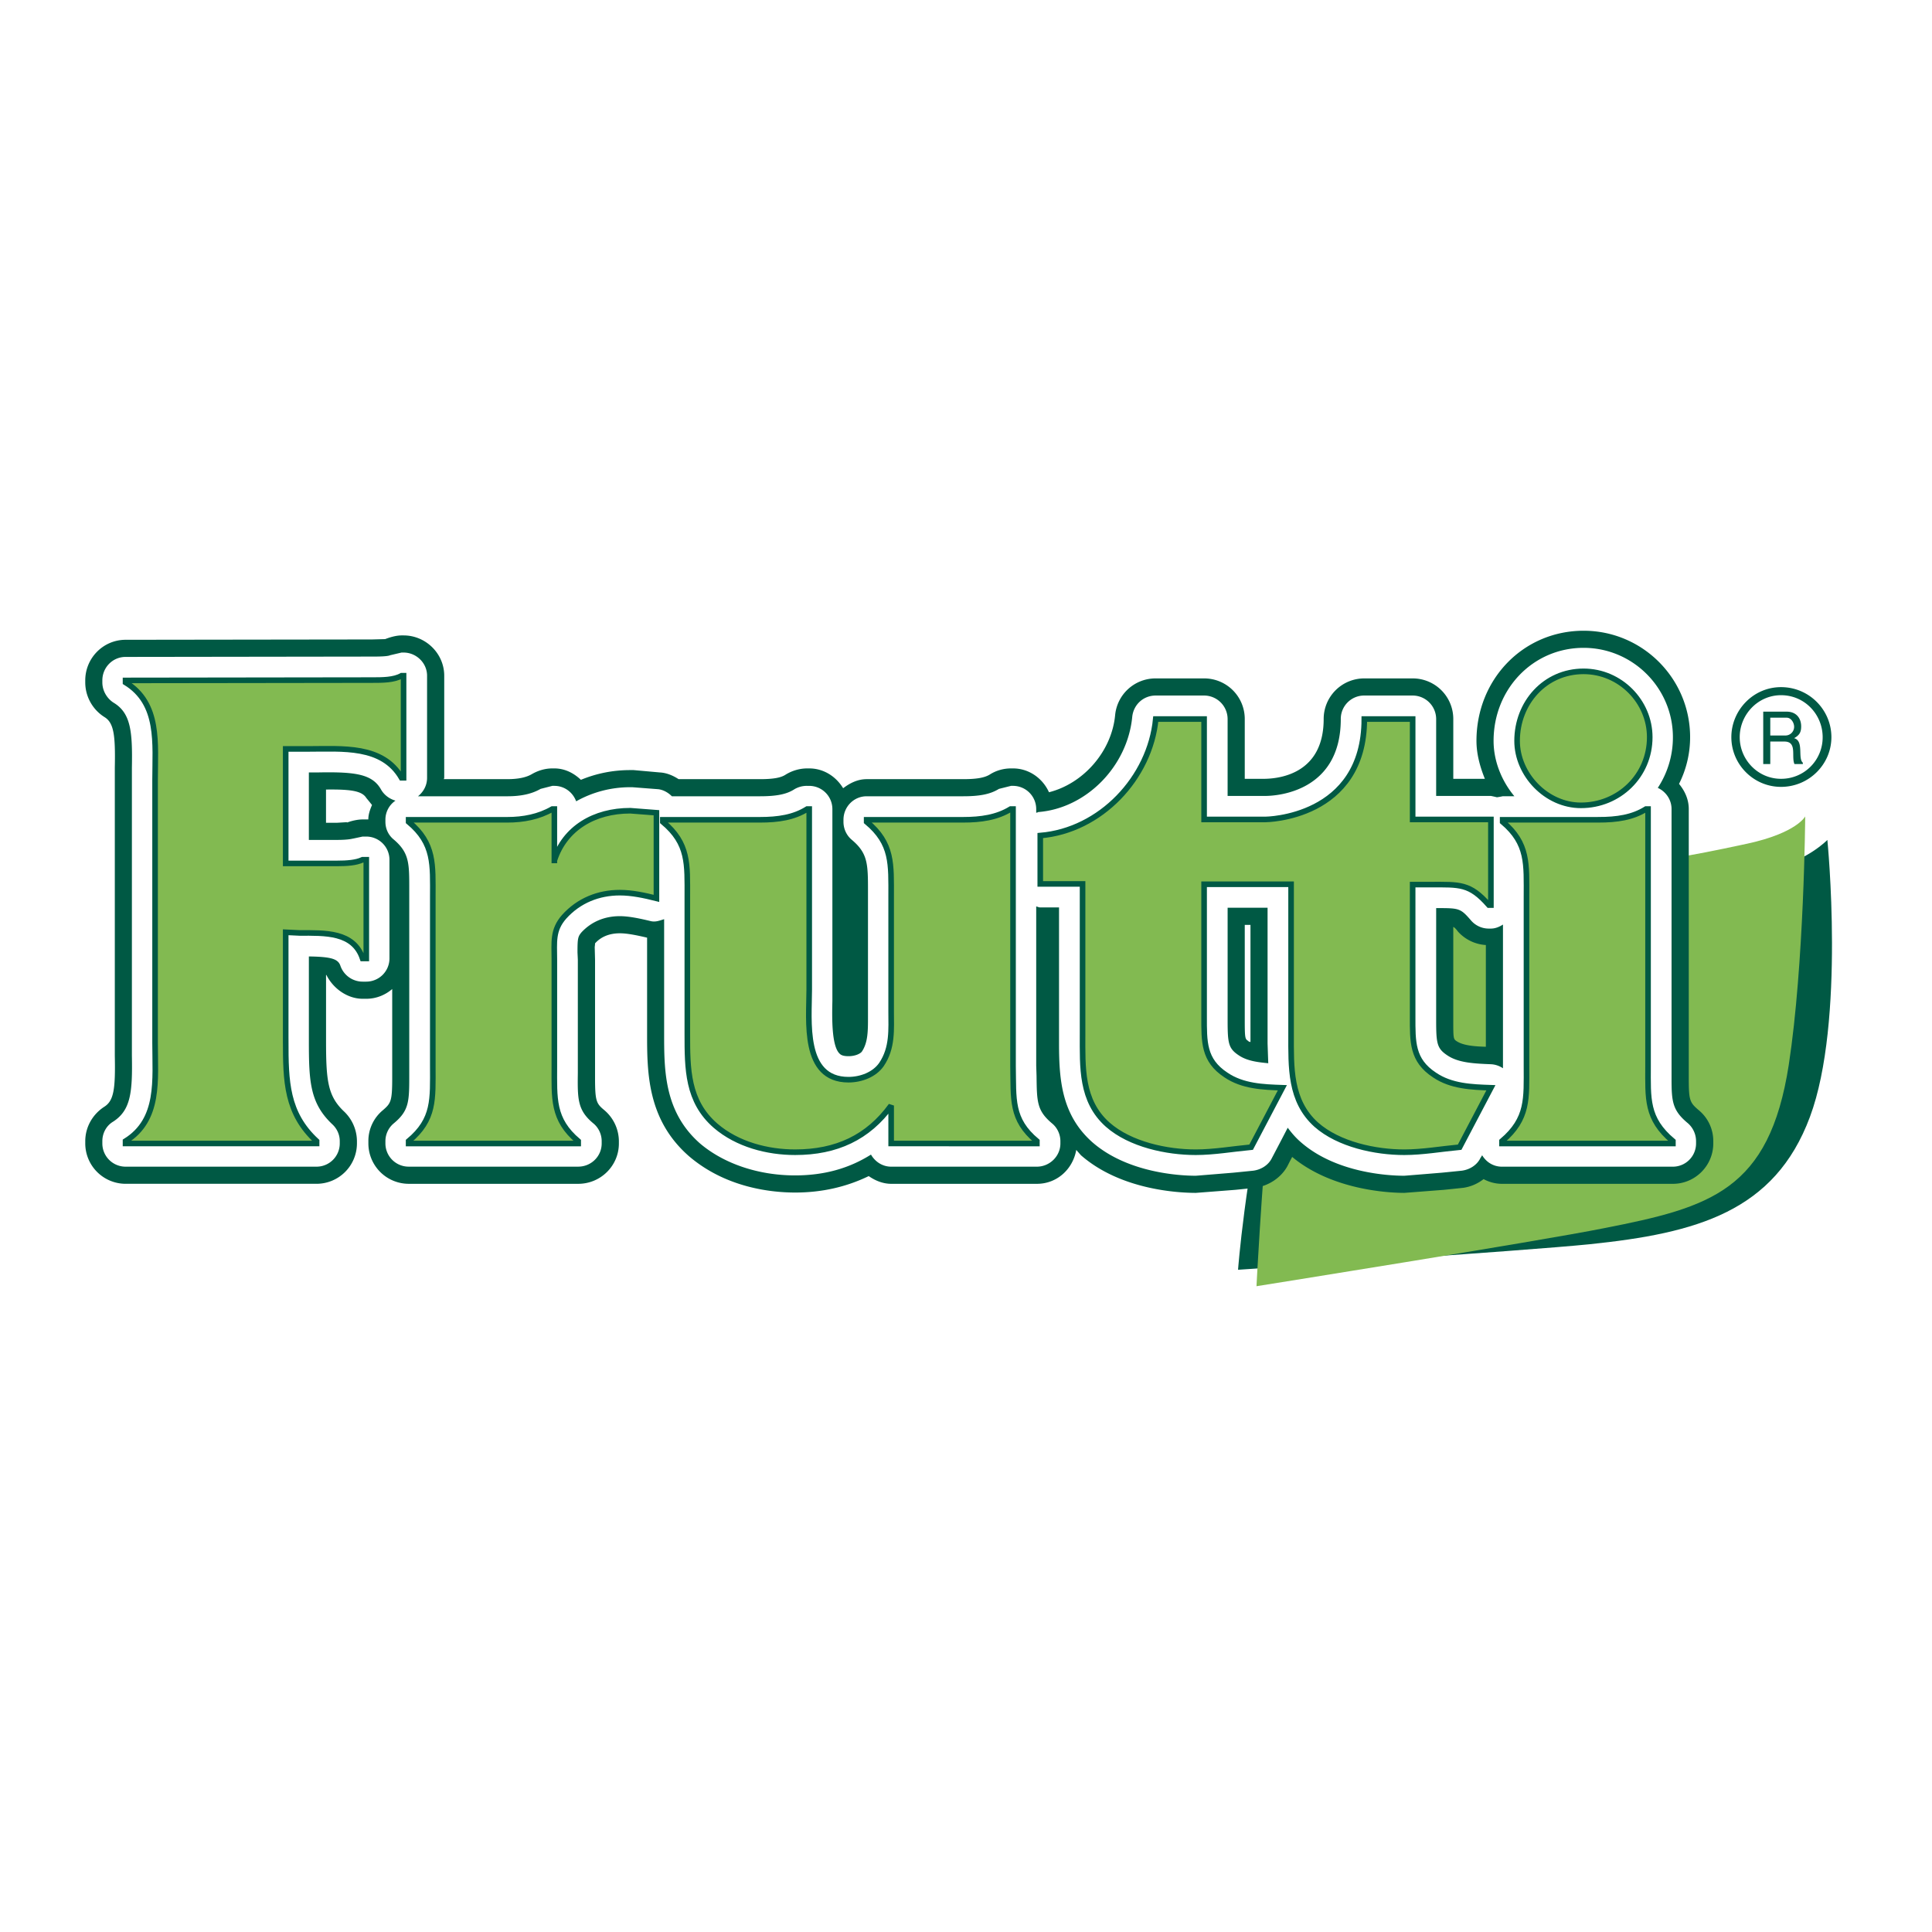 <svg xmlns="http://www.w3.org/2000/svg" width="2500" height="2500" viewBox="0 0 192.756 192.756"><g fill-rule="evenodd" clip-rule="evenodd"><path fill="#fff" d="M0 0h192.756v192.756H0V0z"/><path d="M183.791 83.632a1.545 1.545 0 0 0-.971-1.273c-.436-.134-.871-.101-1.24.134v-1.005a1.414 1.414 0 0 0-1.072-1.44c-.637-.201-1.34.134-1.709.703l.068-.101s-.906 1.173-4.826 2.01l-8.441 1.642-10.621 1.876c-16.885 3.149-25.662 8.275-28.645 17.221a22.104 22.104 0 0 0-1.207 3.719c-2.344 9.883-3.049 19.063-3.082 19.432-.033.436.102.871.402 1.206.301.302.736.469 1.172.436.035 0 .135 0 .27-.033v.066c0 .47.166.905.502 1.206.336.302.771.47 1.207.369.67-.101 9.883-1.575 18.861-3.049 6.064-.436 11.76-.838 14.271-1.105 9.951-1.006 19.197-2.848 23.219-13.67 3.617-9.716 1.908-27.573 1.842-28.344z" fill="#fff"/><path d="M123.52 126.684s.703-9.347 3.049-19.197c2.277-9.716 9.549-15.21 30.254-18.527 13.064-2.077 14.172-1.005 19.465-2.144 3.953-.838 6.029-3.016 6.029-3.016s1.811 18.125-1.742 27.641c-3.518 9.447-11.289 11.592-21.977 12.697-6.602.67-35.078 2.546-35.078 2.546z" fill="#005944"/><path d="M125.361 128.325s.436-8.945 1.375-19.398c.938-10.653 7.906-17.421 28.51-21.24 12.732-2.345 11.961-1.977 19.098-3.518 4.924-1.072 5.762-2.713 5.762-2.713s-.1 14.741-1.641 24.792c-1.943 12.53-7.807 14.205-18.395 16.282-6.498 1.306-34.709 5.795-34.709 5.795z" fill="#82ba51"/><path d="M173.572 73.548c0-2.245 1.811-4.188 4.121-4.188 2.379 0 4.154 1.943 4.154 4.188a4.132 4.132 0 0 1-4.154 4.154c-2.31 0-4.121-1.91-4.121-4.154zm9.147 0c0-2.714-2.211-4.992-5.025-4.992-2.781 0-4.957 2.312-4.957 4.992 0 2.713 2.211 4.958 4.957 4.958 2.781.001 5.025-2.244 5.025-4.958zm-6.801-2.546v5.227h.703v-2.245h1.408c1.307 0 .67 1.508 1.004 2.245h.838v-.134c-.535-.435.135-2.177-.871-2.446.537-.302.703-.603.703-1.173 0-.871-.535-1.474-1.439-1.474h-2.346zm.703 2.379v-1.776h1.643c.436 0 .736.503.736.905a.865.865 0 0 1-.871.871h-1.508zM147.307 73.917c0 1.272.336 2.546.838 3.785h-3.15v-5.963a4.046 4.046 0 0 0-4.053-4.054h-4.824a4.047 4.047 0 0 0-4.055 4.054c0 5.26-4.088 5.93-5.863 5.963h-2.01v-5.963a4.047 4.047 0 0 0-4.055-4.054h-4.824a4.047 4.047 0 0 0-4.053 3.652c-.336 3.618-3.15 6.834-6.6 7.706-.637-1.407-2.012-2.378-3.586-2.378h-.201c-.736 0-1.473.201-2.109.603-.537.335-1.342.469-2.681.469h-9.615c-.871 0-1.642.369-2.345.905-.737-1.206-1.977-1.977-3.384-1.977h-.201c-.771 0-1.541.234-2.178.636-.469.302-1.24.436-2.546.436h-8.107c-.569-.369-1.206-.636-1.876-.67l-2.613-.235h-.335c-1.742 0-3.384.335-4.925.972-.737-.703-1.642-1.139-2.647-1.139h-.201c-.704 0-1.407.201-2.043.569-.569.335-1.374.502-2.446.502h-6.332a.74.74 0 0 1 .034-.134V67.417c0-2.211-1.843-4.021-4.054-4.021h-.201c-.57 0-1.206.201-1.642.369h-.034l-1.272.034-24.591.033c-2.211 0-4.021 1.809-4.021 4.054v.201c0 1.407.737 2.714 1.91 3.451.938.569 1.105 1.775 1.039 5.025V105.343c.067 3.35-.101 4.489-1.072 5.092-1.173.771-1.876 2.044-1.876 3.418v.234a4.033 4.033 0 0 0 4.021 4.021h19.063a4.034 4.034 0 0 0 4.021-4.021v-.234a4.114 4.114 0 0 0-1.273-2.949c-1.642-1.541-1.809-3.082-1.809-7.068V97.27h.034c.704 1.406 2.144 2.378 3.618 2.378h.369c.971 0 1.876-.368 2.58-.972v8.846c0 2.378-.134 2.546-.938 3.249a3.975 3.975 0 0 0-1.44 3.083v.234a4.033 4.033 0 0 0 4.02 4.021h16.919c2.245 0 4.054-1.81 4.054-4.021v-.234a4.087 4.087 0 0 0-1.44-3.083c-.804-.67-.938-.871-.938-3.249V95.761l-.033-1.273s.033-.234.033-.368c.603-.67 1.441-1.005 2.479-1.005.737 0 1.709.201 2.714.436v9.582c0 3.819 0 8.577 4.188 12.229 3.685 3.149 8.208 3.618 10.587 3.618 2.68 0 5.126-.569 7.337-1.641.67.469 1.441.771 2.245.771h14.541c2.01 0 3.584-1.475 3.92-3.384.201.234.469.535.469.535 3.986 3.484 9.783 3.753 11.459 3.753.033 0 3.92-.302 3.92-.302.033 0 1.943-.201 1.943-.201 1.373-.167 2.646-1.005 3.283-2.178 0 0 .234-.469.469-.904 3.953 3.283 9.547 3.585 11.189 3.585.033 0 3.92-.302 3.92-.302.033 0 1.943-.201 1.943-.201a4.276 4.276 0 0 0 2.043-.871c.57.302 1.174.47 1.844.47h17.053c2.211 0 4.02-1.81 4.02-4.021v-.234a3.977 3.977 0 0 0-1.439-3.083c-.906-.771-1.006-.972-1.006-3.183V80.72c0-.938-.369-1.776-.971-2.513a10.361 10.361 0 0 0 1.105-4.657c0-5.863-4.758-10.621-10.621-10.621-6.006-.001-10.695 4.823-10.695 10.988zM36.546 79.612s.335.402.57.703c-.201.469-.369.938-.369 1.44H36.177c-.536 0-1.206.168-1.608.335.067-.034.067-.067.134-.067l-1.105.067h-1.072v-3.317c2.479-.032 3.584.135 4.02.839zm88.214 12.664v11.692c-.068-.033-.135-.033-.201-.067v-.033c-.336-.201-.369-.234-.369-2.145v-9.447h.57zm20.603 11.625c-.369-.234-.369-.268-.369-2.178v-9.247c.135.067.27.201.469.469a4.078 4.078 0 0 0 2.781 1.34v10.151c-1.172-.032-2.244-.132-2.881-.535z" fill="#005944"/><path d="M168.414 112.076c-1.541-1.272-1.643-2.144-1.643-4.422V80.717c0-.938-.57-1.742-1.373-2.111a9.16 9.16 0 0 0 1.508-5.059c0-4.892-3.986-8.912-8.912-8.912-5.025 0-8.979 4.087-8.979 9.281 0 1.977.77 3.953 2.076 5.527h-1.172s-.301.067-.57.101c-.268-.067-.602-.134-.602-.134h-5.461v-7.672a2.352 2.352 0 0 0-2.346-2.345h-4.824a2.331 2.331 0 0 0-2.346 2.345c0 7.203-6.266 7.672-7.539 7.672h-3.752v-7.672a2.352 2.352 0 0 0-2.346-2.345h-4.824c-1.238 0-2.211.905-2.344 2.111-.471 4.958-4.59 9.146-9.381 9.515a.478.478 0 0 1-.201.067v-.369a2.317 2.317 0 0 0-2.312-2.312h-.201l-1.205.302c-.871.536-1.91.737-3.585.737h-9.615c-1.273 0-2.312 1.039-2.312 2.346v.201c0 .703.301 1.34.804 1.775 1.642 1.374 1.642 2.412 1.642 5.227V101.456c0 1.407 0 2.546-.603 3.451-.134.2-.636.469-1.34.469-.637 0-.804-.168-.905-.269-.804-.804-.737-3.685-.704-5.226V80.718a2.317 2.317 0 0 0-2.312-2.312h-.201a2.42 2.42 0 0 0-1.273.335c-.771.502-1.776.703-3.451.703h-8.777c-.369-.368-.838-.636-1.34-.703l-2.613-.201h-.201c-1.943 0-3.786.502-5.395 1.407-.335-.905-1.172-1.542-2.177-1.542h-.201l-1.172.302c-.871.502-1.943.737-3.317.737h-8.912c.536-.435.904-1.072.904-1.842V67.417c0-1.273-1.072-2.312-2.345-2.312h-.201l-1.14.268c-.268.134-1.306.134-1.809.134l-24.591.034c-1.273 0-2.312 1.039-2.312 2.345v.201c0 .804.436 1.575 1.105 2.01 1.742 1.039 1.91 2.881 1.843 6.5V105.309c.067 3.652-.101 5.461-1.876 6.601-.67.401-1.072 1.139-1.072 1.943v.234a2.318 2.318 0 0 0 2.312 2.312h19.063a2.317 2.317 0 0 0 2.312-2.312v-.234c0-.637-.268-1.24-.737-1.676-2.245-2.11-2.345-4.288-2.345-8.342v-8.41c2.211.034 2.915.235 3.149.938a2.347 2.347 0 0 0 2.211 1.575h.369a2.317 2.317 0 0 0 2.312-2.312v-9.85a2.317 2.317 0 0 0-2.312-2.312h-.369l-.938.201c-.067 0-.402.134-1.642.134h-2.781v-6.734h.972c3.686-.067 5.36.167 6.231 1.708.302.536.838.938 1.44 1.106a2.287 2.287 0 0 0-1.005 1.91v.201c0 .703.301 1.34.837 1.775 1.575 1.34 1.542 2.412 1.542 5.059V107.05c0 2.781.033 3.719-1.542 5.025a2.306 2.306 0 0 0-.837 1.776v.234a2.318 2.318 0 0 0 2.312 2.312h16.919c1.307 0 2.346-1.039 2.346-2.312v-.234c0-.671-.302-1.341-.838-1.776-1.575-1.307-1.575-2.412-1.541-5.025V95.761c0-.034-.034-.737-.034-.737 0-1.374.034-1.575.402-2.01.972-1.039 2.278-1.608 3.819-1.608.905 0 2.01.234 3.116.502.469.101.871-.067 1.307-.201v11.424c0 3.652 0 7.807 3.584 10.956 2.412 2.043 5.863 3.183 9.481 3.183 2.915 0 5.394-.704 7.572-2.077.402.703 1.139 1.206 2.01 1.206h14.541c1.273 0 2.346-1.039 2.346-2.312v-.234c0-.671-.303-1.341-.838-1.776-1.508-1.272-1.508-2.144-1.541-4.757l-.033-1.006v-15.88c.133.033.268.101.402.101h1.875v13.568c0 3.652.268 7.137 3.316 9.85 3.518 3.083 8.779 3.351 10.32 3.351.066 0 3.719-.302 3.719-.302.033 0 2.01-.201 2.01-.201.805-.1 1.541-.569 1.877-1.272 0 0 .938-1.775 1.574-3.016.402.536.803 1.005 1.307 1.44 3.518 3.083 8.777 3.351 10.318 3.351.066 0 3.719-.302 3.719-.302.033 0 2.01-.201 2.01-.201.805-.1 1.541-.569 1.877-1.272 0 0 .066-.101.168-.269.4.67 1.105 1.14 1.977 1.14h17.053a2.316 2.316 0 0 0 2.311-2.312v-.234a2.387 2.387 0 0 0-.802-1.778zm-25.127-21.475c2.311 0 2.412 0 3.484 1.24a2.33 2.33 0 0 0 1.775.804h.201c.436 0 .836-.167 1.205-.402v14.339a2.343 2.343 0 0 0-1.172-.402c-1.676-.067-3.25-.134-4.355-.871-1.072-.703-1.139-1.206-1.139-3.585l.001-11.123zm-16.752 15.478c-1.072-.101-2.111-.234-2.916-.771-1.07-.703-1.139-1.206-1.139-3.585V90.567h3.986v13.535s.036 1.106.069 1.977z" fill="#fff"/><path d="M28.505 103.835c0 4.054.066 7.236 3.082 10.018v.234H12.524v-.234c3.451-2.145 2.948-6.098 2.948-9.816v-26.2c0-3.652.502-7.639-2.948-9.75v-.201l24.591-.033c1.038 0 2.177 0 2.948-.436h.201v10.185h-.201c-1.91-3.284-5.897-2.881-9.348-2.881h-2.211v11.424h5.092c1.039 0 1.943-.067 2.58-.369h.369v9.85h-.369c-.904-2.68-3.752-2.546-6.298-2.546l-1.374-.067v10.822h.001zM55.308 85.844c1.039-3.217 3.987-4.958 7.572-4.958l2.613.201v8.543c-1.206-.302-2.446-.569-3.652-.569-2.11 0-4.087.77-5.562 2.412-1.172 1.34-.971 2.513-.971 4.289v10.587c0 3.249-.201 5.327 2.378 7.505v.234H40.767v-.234c2.613-2.178 2.413-4.188 2.413-7.505V89.495c0-3.216.201-5.327-2.413-7.504v-.201h9.85c1.608 0 3.149-.302 4.489-1.072h.201v5.126h.001zM80.736 98.742c0 3.082-.704 8.979 3.92 8.979 1.24 0 2.58-.502 3.283-1.507 1.139-1.676.971-3.519.971-5.327V89.495c0-3.283.168-5.327-2.445-7.504v-.201h9.615c1.81 0 3.384-.235 4.757-1.072h.234v25.63c.066 3.316-.234 5.327 2.379 7.505v.234H88.911v-3.786c-2.312 3.183-5.461 4.657-9.582 4.657-2.747 0-5.762-.771-7.94-2.647-2.814-2.445-2.814-5.661-2.814-9.18V89.495c0-3.283.167-5.327-2.446-7.504v-.201h9.682c1.843 0 3.384-.235 4.724-1.072h.201v18.024zM142.717 88.256c2.914 0 3.92-.134 5.83 2.044h.201v-8.544h-7.807V71.739h-4.824c0 9.951-9.85 10.017-9.85 10.017h-6.133V71.739h-4.824c-.568 5.863-5.494 11.123-11.523 11.625v4.825h4.221v14.976c0 3.316-.168 6.667 2.512 9.045 2.246 1.977 5.896 2.748 8.779 2.748 1.809 0 3.719-.335 5.527-.503l3.115-5.93c-1.908-.067-3.953-.134-5.629-1.273-2.244-1.474-2.178-3.316-2.178-5.829V88.222h8.678v14.943c0 3.316-.133 6.667 2.514 9.045 2.244 1.977 5.896 2.748 8.777 2.748 1.809 0 3.719-.335 5.527-.503l3.117-5.93c-1.91-.067-3.955-.134-5.629-1.273-2.246-1.474-2.178-3.316-2.178-5.829V88.256h1.777zM159.469 81.79c1.875 0 3.416-.235 4.756-1.072h.201v25.63c0 3.249-.201 5.26 2.48 7.505v.234h-17.053v-.234c2.646-2.245 2.445-4.256 2.445-7.505V89.495c0-3.283.201-5.327-2.379-7.504v-.201h9.55zm-8.108-7.873c0-3.786 2.779-6.936 6.633-6.936 3.652 0 6.6 3.015 6.6 6.567 0 3.853-3.082 6.801-6.867 6.801-3.452 0-6.366-3.082-6.366-6.432z" fill="#82ba51" stroke="#005944" stroke-width=".558" stroke-miterlimit="2.613"/></g></svg>